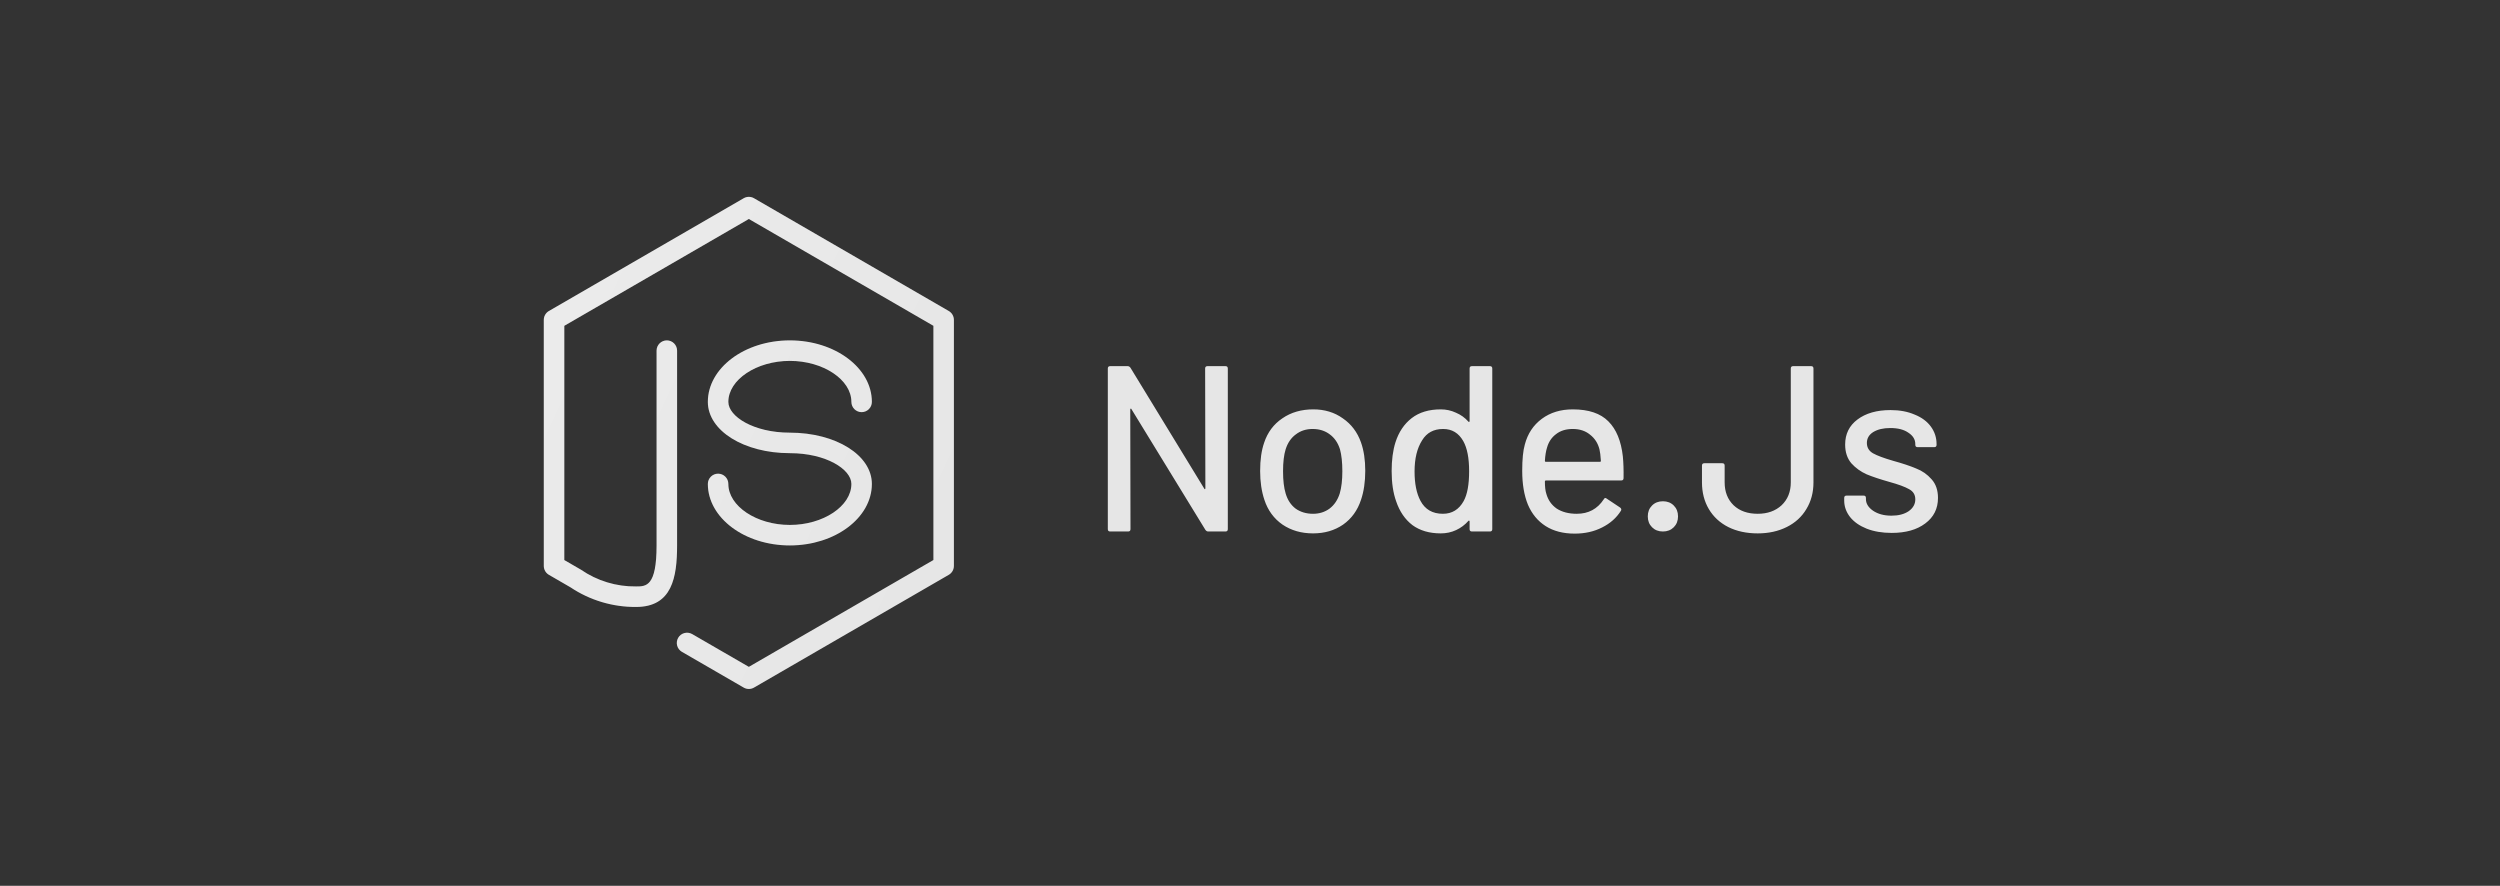 <svg width="254" height="90" viewBox="0 0 254 90" fill="none" xmlns="http://www.w3.org/2000/svg">
<rect x="0" y="0" width="254" height="90" fill="#333333" stroke="none"/>
<path d="M76.083 70C75.9 70 75.721 69.952 75.562 69.86L69.277 66.223C69.04 66.084 68.867 65.856 68.797 65.591C68.727 65.325 68.764 65.042 68.902 64.803C69.039 64.565 69.266 64.391 69.531 64.319C69.796 64.247 70.08 64.283 70.319 64.419L76.083 67.752L94.833 56.898V33.102L76.083 22.248L57.333 33.102V56.902L59.021 57.879C60.667 59.014 62.626 59.61 64.625 59.583C65.65 59.583 66.708 59.583 66.708 55.417V35.625C66.708 35.349 66.818 35.084 67.013 34.888C67.209 34.693 67.474 34.583 67.75 34.583C68.026 34.583 68.291 34.693 68.487 34.888C68.682 35.084 68.792 35.349 68.792 35.625V55.417C68.792 58.665 68.287 61.667 64.625 61.667C62.253 61.684 59.93 60.988 57.958 59.669L55.771 58.402C55.612 58.311 55.481 58.179 55.39 58.021C55.298 57.862 55.25 57.683 55.25 57.5V32.5C55.25 32.317 55.298 32.138 55.39 31.979C55.481 31.821 55.612 31.689 55.771 31.598L75.562 20.14C75.721 20.048 75.9 20 76.083 20C76.266 20 76.446 20.048 76.604 20.14L96.396 31.598C96.554 31.689 96.686 31.821 96.777 31.979C96.869 32.138 96.917 32.317 96.917 32.5V57.5C96.917 57.683 96.869 57.862 96.777 58.021C96.686 58.179 96.554 58.311 96.396 58.402L76.604 69.86C76.446 69.952 76.266 70 76.083 70Z" fill="#E6E6E6"/>
<path d="M80.25 55.417C75.654 55.417 71.917 52.612 71.917 49.167C71.917 48.89 72.026 48.625 72.222 48.43C72.417 48.235 72.682 48.125 72.958 48.125C73.235 48.125 73.5 48.235 73.695 48.43C73.89 48.625 74 48.89 74 49.167C74 51.425 76.863 53.333 80.25 53.333C83.638 53.333 86.5 51.425 86.5 49.167C86.5 47.687 83.933 46.042 80.25 46.042C75.577 46.042 71.917 43.754 71.917 40.833C71.917 37.387 75.654 34.583 80.25 34.583C84.846 34.583 88.583 37.387 88.583 40.833C88.583 41.109 88.474 41.374 88.278 41.57C88.083 41.765 87.818 41.875 87.542 41.875C87.266 41.875 87.001 41.765 86.805 41.57C86.61 41.374 86.5 41.109 86.5 40.833C86.5 38.575 83.638 36.667 80.25 36.667C76.863 36.667 74 38.575 74 40.833C74 42.312 76.567 43.958 80.25 43.958C84.923 43.958 88.583 46.246 88.583 49.167C88.583 52.612 84.846 55.417 80.25 55.417Z" fill="#E6E6E6"/>
<path d="M76.083 70C75.9 70 75.721 69.952 75.562 69.86L69.277 66.223C69.04 66.084 68.867 65.856 68.797 65.591C68.727 65.325 68.764 65.042 68.902 64.803C69.039 64.565 69.266 64.391 69.531 64.319C69.796 64.247 70.08 64.283 70.319 64.419L76.083 67.752L94.833 56.898V33.102L76.083 22.248L57.333 33.102V56.902L59.021 57.879C60.667 59.014 62.626 59.61 64.625 59.583C65.65 59.583 66.708 59.583 66.708 55.417V35.625C66.708 35.349 66.818 35.084 67.013 34.888C67.209 34.693 67.474 34.583 67.75 34.583C68.026 34.583 68.291 34.693 68.487 34.888C68.682 35.084 68.792 35.349 68.792 35.625V55.417C68.792 58.665 68.287 61.667 64.625 61.667C62.253 61.684 59.93 60.988 57.958 59.669L55.771 58.402C55.612 58.311 55.481 58.179 55.39 58.021C55.298 57.862 55.25 57.683 55.25 57.5V32.5C55.25 32.317 55.298 32.138 55.39 31.979C55.481 31.821 55.612 31.689 55.771 31.598L75.562 20.14C75.721 20.048 75.9 20 76.083 20C76.266 20 76.446 20.048 76.604 20.14L96.396 31.598C96.554 31.689 96.686 31.821 96.777 31.979C96.869 32.138 96.917 32.317 96.917 32.5V57.5C96.917 57.683 96.869 57.862 96.777 58.021C96.686 58.179 96.554 58.311 96.396 58.402L76.604 69.86C76.446 69.952 76.266 70 76.083 70Z" fill="url(#paint0_linear_4_5089)"/>
<path d="M80.25 55.417C75.654 55.417 71.917 52.612 71.917 49.167C71.917 48.89 72.026 48.625 72.222 48.43C72.417 48.235 72.682 48.125 72.958 48.125C73.235 48.125 73.5 48.235 73.695 48.43C73.89 48.625 74 48.89 74 49.167C74 51.425 76.863 53.333 80.25 53.333C83.638 53.333 86.5 51.425 86.5 49.167C86.5 47.687 83.933 46.042 80.25 46.042C75.577 46.042 71.917 43.754 71.917 40.833C71.917 37.387 75.654 34.583 80.25 34.583C84.846 34.583 88.583 37.387 88.583 40.833C88.583 41.109 88.474 41.374 88.278 41.57C88.083 41.765 87.818 41.875 87.542 41.875C87.266 41.875 87.001 41.765 86.805 41.57C86.61 41.374 86.5 41.109 86.5 40.833C86.5 38.575 83.638 36.667 80.25 36.667C76.863 36.667 74 38.575 74 40.833C74 42.312 76.567 43.958 80.25 43.958C84.923 43.958 88.583 46.246 88.583 49.167C88.583 52.612 84.846 55.417 80.25 55.417Z" fill="url(#paint1_linear_4_5089)"/>
<path d="M122.442 37.44C122.442 37.28 122.522 37.2 122.682 37.2H124.506C124.666 37.2 124.746 37.28 124.746 37.44V53.76C124.746 53.92 124.666 54 124.506 54H122.754C122.642 54 122.546 53.944 122.466 53.832L114.954 41.568C114.938 41.52 114.914 41.504 114.882 41.52C114.85 41.52 114.834 41.544 114.834 41.592L114.858 53.76C114.858 53.92 114.778 54 114.618 54H112.794C112.634 54 112.554 53.92 112.554 53.76V37.44C112.554 37.28 112.634 37.2 112.794 37.2H114.57C114.682 37.2 114.778 37.256 114.858 37.368L122.346 49.632C122.362 49.68 122.386 49.704 122.418 49.704C122.45 49.688 122.466 49.656 122.466 49.608L122.442 37.44ZM133.406 54.192C132.222 54.192 131.19 53.896 130.31 53.304C129.43 52.696 128.814 51.856 128.462 50.784C128.174 49.92 128.03 48.944 128.03 47.856C128.03 46.72 128.166 45.76 128.438 44.976C128.79 43.92 129.406 43.096 130.286 42.504C131.166 41.896 132.214 41.592 133.43 41.592C134.582 41.592 135.582 41.896 136.43 42.504C137.294 43.096 137.91 43.912 138.278 44.952C138.566 45.768 138.71 46.728 138.71 47.832C138.71 48.952 138.566 49.936 138.278 50.784C137.926 51.856 137.318 52.696 136.454 53.304C135.59 53.896 134.574 54.192 133.406 54.192ZM133.406 52.2C134.046 52.2 134.606 52.024 135.086 51.672C135.566 51.304 135.91 50.792 136.118 50.136C136.294 49.528 136.382 48.776 136.382 47.88C136.382 46.984 136.302 46.24 136.142 45.648C135.934 44.992 135.59 44.488 135.11 44.136C134.63 43.768 134.046 43.584 133.358 43.584C132.702 43.584 132.134 43.768 131.654 44.136C131.174 44.488 130.83 44.992 130.622 45.648C130.446 46.208 130.358 46.952 130.358 47.88C130.358 48.808 130.446 49.56 130.622 50.136C130.814 50.792 131.15 51.304 131.63 51.672C132.126 52.024 132.718 52.2 133.406 52.2ZM149.311 37.44C149.311 37.28 149.391 37.2 149.551 37.2H151.375C151.535 37.2 151.615 37.28 151.615 37.44V53.76C151.615 53.92 151.535 54 151.375 54H149.551C149.391 54 149.311 53.92 149.311 53.76V52.968C149.311 52.936 149.295 52.912 149.263 52.896C149.247 52.88 149.223 52.888 149.191 52.92C148.839 53.32 148.423 53.632 147.943 53.856C147.463 54.08 146.943 54.192 146.383 54.192C145.231 54.192 144.271 53.912 143.503 53.352C142.751 52.776 142.199 51.968 141.847 50.928C141.543 50.08 141.391 49.056 141.391 47.856C141.391 46.736 141.519 45.768 141.775 44.952C142.111 43.896 142.663 43.072 143.431 42.48C144.199 41.888 145.183 41.592 146.383 41.592C146.927 41.592 147.439 41.704 147.919 41.928C148.415 42.136 148.839 42.44 149.191 42.84C149.223 42.872 149.247 42.88 149.263 42.864C149.295 42.848 149.311 42.824 149.311 42.792V37.44ZM148.711 50.904C149.079 50.232 149.263 49.224 149.263 47.88C149.263 46.536 149.063 45.512 148.663 44.808C148.199 43.992 147.519 43.584 146.623 43.584C145.663 43.584 144.951 43.968 144.487 44.736C143.975 45.536 143.719 46.592 143.719 47.904C143.719 49.136 143.919 50.128 144.319 50.88C144.783 51.76 145.543 52.2 146.599 52.2C147.527 52.2 148.231 51.768 148.711 50.904ZM164.881 46.368C164.945 47.024 164.969 47.76 164.953 48.576C164.953 48.736 164.873 48.816 164.713 48.816H157.057C156.993 48.816 156.961 48.848 156.961 48.912C156.961 49.456 157.009 49.872 157.105 50.16C157.281 50.8 157.633 51.304 158.161 51.672C158.705 52.024 159.385 52.2 160.201 52.2C161.385 52.2 162.297 51.712 162.937 50.736C163.017 50.576 163.121 50.552 163.249 50.664L164.617 51.576C164.729 51.672 164.753 51.776 164.689 51.888C164.241 52.608 163.601 53.176 162.769 53.592C161.953 54.008 161.025 54.216 159.985 54.216C158.817 54.216 157.833 53.96 157.033 53.448C156.233 52.936 155.633 52.208 155.233 51.264C154.849 50.32 154.657 49.176 154.657 47.832C154.657 46.664 154.745 45.776 154.921 45.168C155.209 44.064 155.785 43.192 156.649 42.552C157.513 41.912 158.561 41.592 159.793 41.592C161.409 41.592 162.617 42 163.417 42.816C164.217 43.616 164.705 44.8 164.881 46.368ZM159.793 43.584C159.105 43.584 158.537 43.76 158.089 44.112C157.641 44.448 157.337 44.904 157.177 45.48C157.065 45.832 156.993 46.28 156.961 46.824C156.961 46.888 156.993 46.92 157.057 46.92H162.553C162.617 46.92 162.649 46.888 162.649 46.824C162.617 46.296 162.569 45.904 162.505 45.648C162.345 45.024 162.025 44.528 161.545 44.16C161.081 43.776 160.497 43.584 159.793 43.584ZM168.951 54C168.503 54 168.135 53.856 167.847 53.568C167.559 53.28 167.415 52.912 167.415 52.464C167.415 52.016 167.559 51.648 167.847 51.36C168.135 51.072 168.503 50.928 168.951 50.928C169.399 50.928 169.767 51.072 170.055 51.36C170.343 51.648 170.487 52.016 170.487 52.464C170.487 52.912 170.343 53.28 170.055 53.568C169.767 53.856 169.399 54 168.951 54ZM178.584 54.192C177.448 54.192 176.448 53.976 175.584 53.544C174.736 53.112 174.08 52.504 173.616 51.72C173.152 50.936 172.92 50.032 172.92 49.008V47.304C172.92 47.144 173 47.064 173.16 47.064H174.984C175.144 47.064 175.224 47.144 175.224 47.304V49.008C175.224 49.968 175.528 50.744 176.136 51.336C176.744 51.912 177.56 52.2 178.584 52.2C179.576 52.2 180.384 51.912 181.008 51.336C181.632 50.744 181.944 49.968 181.944 49.008V37.44C181.944 37.28 182.024 37.2 182.184 37.2H184.008C184.168 37.2 184.248 37.28 184.248 37.44V49.008C184.248 50.032 184.008 50.936 183.528 51.72C183.064 52.504 182.4 53.112 181.536 53.544C180.672 53.976 179.688 54.192 178.584 54.192ZM192.195 54.144C191.235 54.144 190.387 54 189.651 53.712C188.931 53.424 188.371 53.032 187.971 52.536C187.571 52.024 187.371 51.464 187.371 50.856V50.592C187.371 50.432 187.451 50.352 187.611 50.352H189.339C189.499 50.352 189.579 50.432 189.579 50.592V50.712C189.579 51.16 189.819 51.552 190.299 51.888C190.795 52.224 191.419 52.392 192.171 52.392C192.891 52.392 193.475 52.24 193.923 51.936C194.371 51.616 194.595 51.216 194.595 50.736C194.595 50.272 194.387 49.928 193.971 49.704C193.555 49.464 192.883 49.216 191.955 48.96C191.043 48.704 190.275 48.448 189.651 48.192C189.043 47.92 188.523 47.544 188.091 47.064C187.675 46.568 187.467 45.936 187.467 45.168C187.467 44.096 187.883 43.248 188.715 42.624C189.563 41.984 190.683 41.664 192.075 41.664C193.003 41.664 193.819 41.816 194.523 42.12C195.243 42.408 195.795 42.816 196.179 43.344C196.563 43.872 196.755 44.464 196.755 45.12V45.192C196.755 45.352 196.675 45.432 196.515 45.432H194.835C194.675 45.432 194.595 45.352 194.595 45.192V45.12C194.595 44.656 194.363 44.272 193.899 43.968C193.451 43.648 192.835 43.488 192.051 43.488C191.347 43.488 190.771 43.624 190.323 43.896C189.891 44.168 189.675 44.536 189.675 45C189.675 45.464 189.883 45.816 190.299 46.056C190.731 46.296 191.419 46.552 192.363 46.824C193.291 47.08 194.059 47.336 194.667 47.592C195.291 47.832 195.819 48.2 196.251 48.696C196.683 49.176 196.899 49.808 196.899 50.592C196.899 51.68 196.467 52.544 195.603 53.184C194.755 53.824 193.619 54.144 192.195 54.144Z" fill="#E6E6E6"/>
<defs>
<linearGradient id="paint0_linear_4_5089" x1="54.094" y1="34.746" x2="98.073" y2="55.254" gradientUnits="userSpaceOnUse">
<stop stop-color="white" stop-opacity="0.2"/>
<stop offset="1" stop-color="white" stop-opacity="0"/>
</linearGradient>
<linearGradient id="paint1_linear_4_5089" x1="54.094" y1="34.746" x2="98.073" y2="55.254" gradientUnits="userSpaceOnUse">
<stop stop-color="white" stop-opacity="0.2"/>
<stop offset="1" stop-color="white" stop-opacity="0"/>
</linearGradient>
</defs>
</svg>

